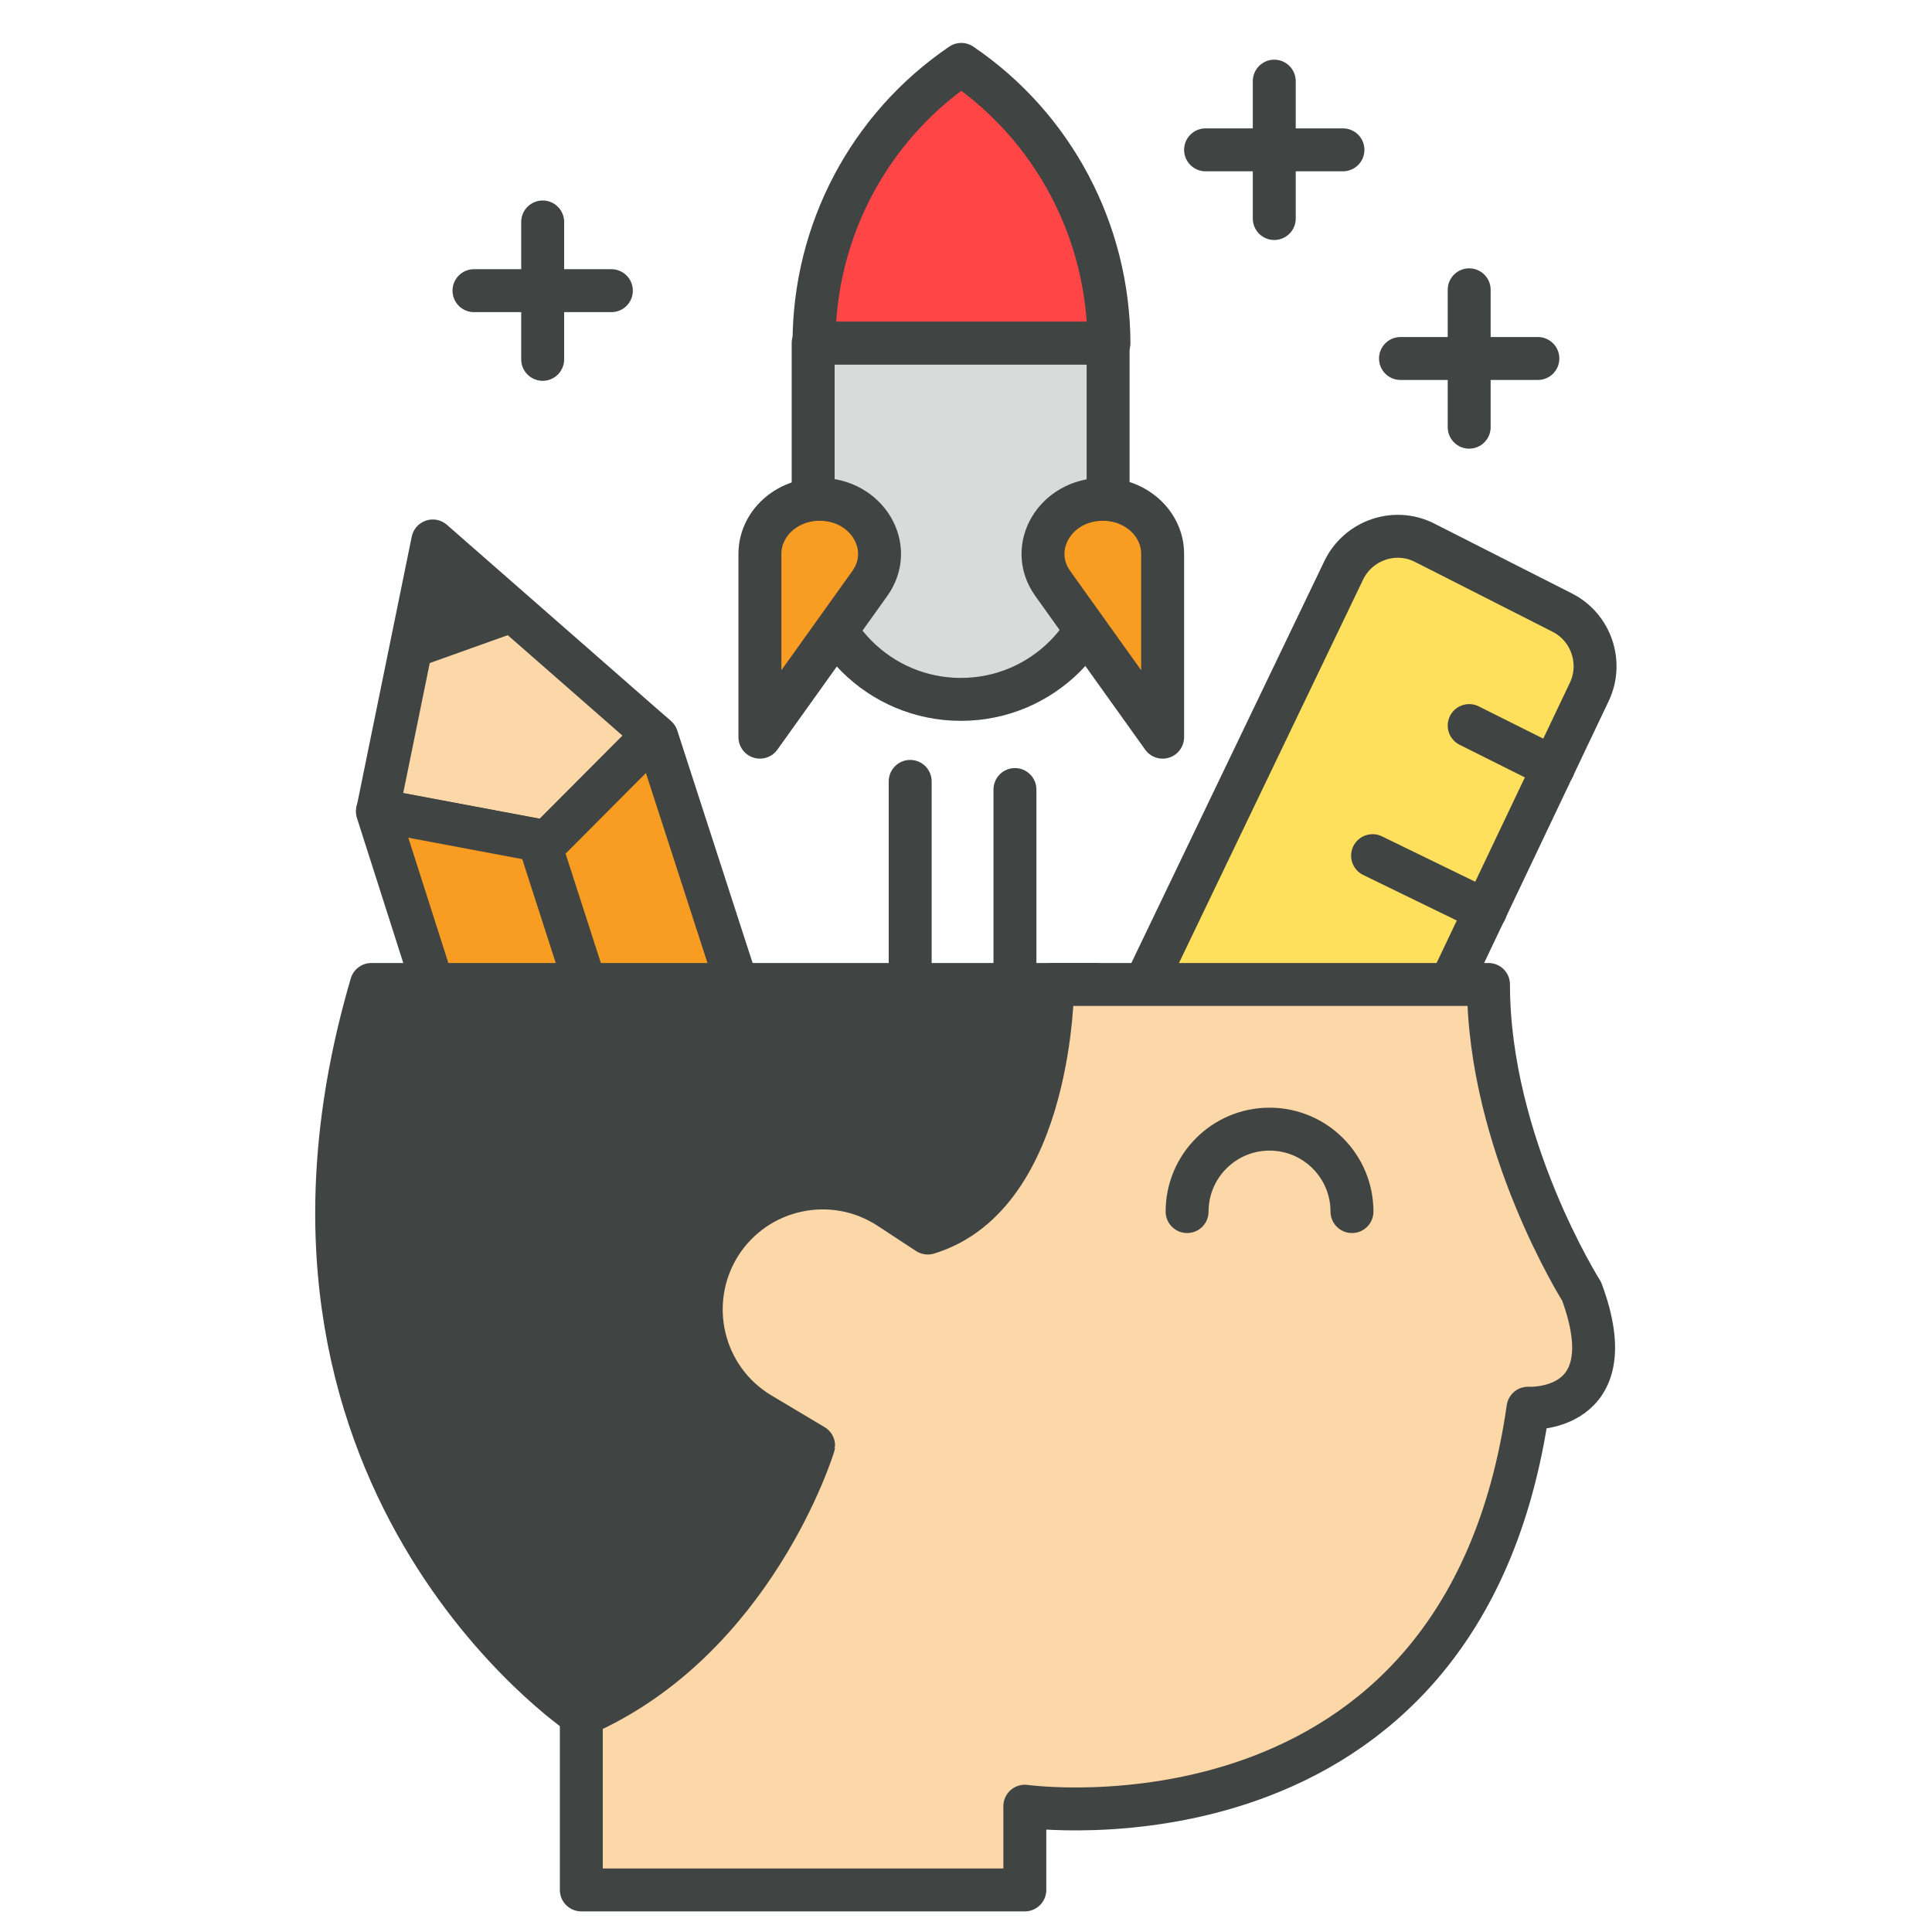 <svg xmlns="http://www.w3.org/2000/svg" xmlns:xlink="http://www.w3.org/1999/xlink" id="Layer_2" x="0px" y="0px" viewBox="0 0 450 450" style="enable-background:new 0 0 450 450;" xml:space="preserve"><style type="text/css">	.st0{fill:#FCD7A7;stroke:#404544;stroke-width:10;stroke-linecap:round;stroke-linejoin:round;stroke-miterlimit:10;}	.st1{fill:#F89C22;stroke:#404544;stroke-width:10;stroke-linecap:round;stroke-linejoin:round;stroke-miterlimit:10;}	.st2{fill:none;stroke:#404544;stroke-width:10;stroke-linecap:round;stroke-linejoin:round;stroke-miterlimit:10;}	.st3{fill:#404544;}	.st4{fill:#FFE05C;stroke:#404544;stroke-width:10;stroke-linecap:round;stroke-linejoin:round;stroke-miterlimit:10;}	.st5{fill:#404544;stroke:#404544;stroke-width:10;stroke-linecap:round;stroke-linejoin:round;stroke-miterlimit:10;}	.st6{fill:#D9DADA;stroke:#404544;stroke-width:10;stroke-linecap:round;stroke-linejoin:round;stroke-miterlimit:10;}	.st7{fill:#FF4545;stroke:#404544;stroke-width:10;stroke-linecap:round;stroke-linejoin:round;stroke-miterlimit:10;}</style><g>	<g>		<g>			<polygon class="st0" points="152.3,171.1 100.8,126 88,188.7 127.4,196.1    "></polygon>			<polygon class="st1" points="153,171.7 152.3,171.1 127.4,196.1 88,188.7 87.9,189 109.6,256.9 176,242.7    "></polygon>		</g>		<line class="st2" x1="125.6" y1="196.1" x2="138.7" y2="236.7"></line>		<polygon class="st3" points="94.6,156.4 123.7,146 100.8,126   "></polygon>	</g>	<g>		<line class="st2" x1="212" y1="236.7" x2="212" y2="182"></line>		<line class="st2" x1="236.4" y1="183.9" x2="236.4" y2="238.8"></line>	</g>	<g>		<path class="st4" d="M262.1,238.8L313,132.8c3.4-7,11.9-9.9,18.8-6.4l32.1,16.3c6.7,3.4,9.5,11.6,6.3,18.4l-43.8,92.1"></path>		<line class="st2" x1="361.8" y1="178.8" x2="342.2" y2="169"></line>		<line class="st2" x1="346" y1="212.1" x2="319.7" y2="199.3"></line>	</g>	<g>		<path class="st5" d="M135.4,399.5c0,0-82.6-55.3-48.9-170.2H255C255,229.3,232.3,363.5,135.4,399.5z"></path>		<path class="st0" d="M135.4,399.5v40.7h103.3v-19.5c0,0,101.9,14.3,117.2-92.7c0,0,23.1,1.4,12.5-27.2c0,0-21.7-34.3-21.7-71.5   H245.2c0,0,0,49-29.1,57.9l-9-5.9c-13.2-8.6-30.8-4.8-39.3,8.4l0,0c-8.6,13.5-4.4,31.4,9.3,39.6l12.4,7.4   C189.5,336.8,175.6,382,135.4,399.5z"></path>		<path class="st2" d="M276.5,282.2c0-10.6,8.6-19.2,19.2-19.2h0c10.6,0,19.2,8.6,19.2,19.2"></path>	</g>	<g>		<g>			<path class="st6" d="M189.5,128.6c0,19,15.4,34.3,34.3,34.3h0c19,0,34.3-15.4,34.3-34.3V79.9h-68.7V128.6z"></path>			<path class="st7" d="M223.9,15L223.9,15c-21.5,14.6-34.3,38.9-34.3,64.9h68.7C258.2,53.9,245.4,29.6,223.9,15z"></path>		</g>		<path class="st1" d="M177,171.7V129c0-7,6.2-12.7,13.9-12.7h0c11.1,0,17.7,11.2,11.7,19.6L177,171.7z"></path>		<path class="st1" d="M270.8,171.7V129c0-7-6.2-12.7-13.9-12.7h0c-11.1,0-17.7,11.2-11.7,19.6L270.8,171.7z"></path>	</g>	<g>		<line class="st2" x1="126.4" y1="51.7" x2="126.4" y2="83.7"></line>		<line class="st2" x1="110.4" y1="67.7" x2="142.4" y2="67.7"></line>	</g>	<g>		<line class="st2" x1="342.2" y1="67.5" x2="342.2" y2="99.5"></line>		<line class="st2" x1="326.2" y1="83.5" x2="358.2" y2="83.5"></line>	</g>	<g>		<line class="st2" x1="296.8" y1="18.9" x2="296.8" y2="50.9"></line>		<line class="st2" x1="280.8" y1="34.9" x2="312.8" y2="34.9"></line>	</g></g></svg>
